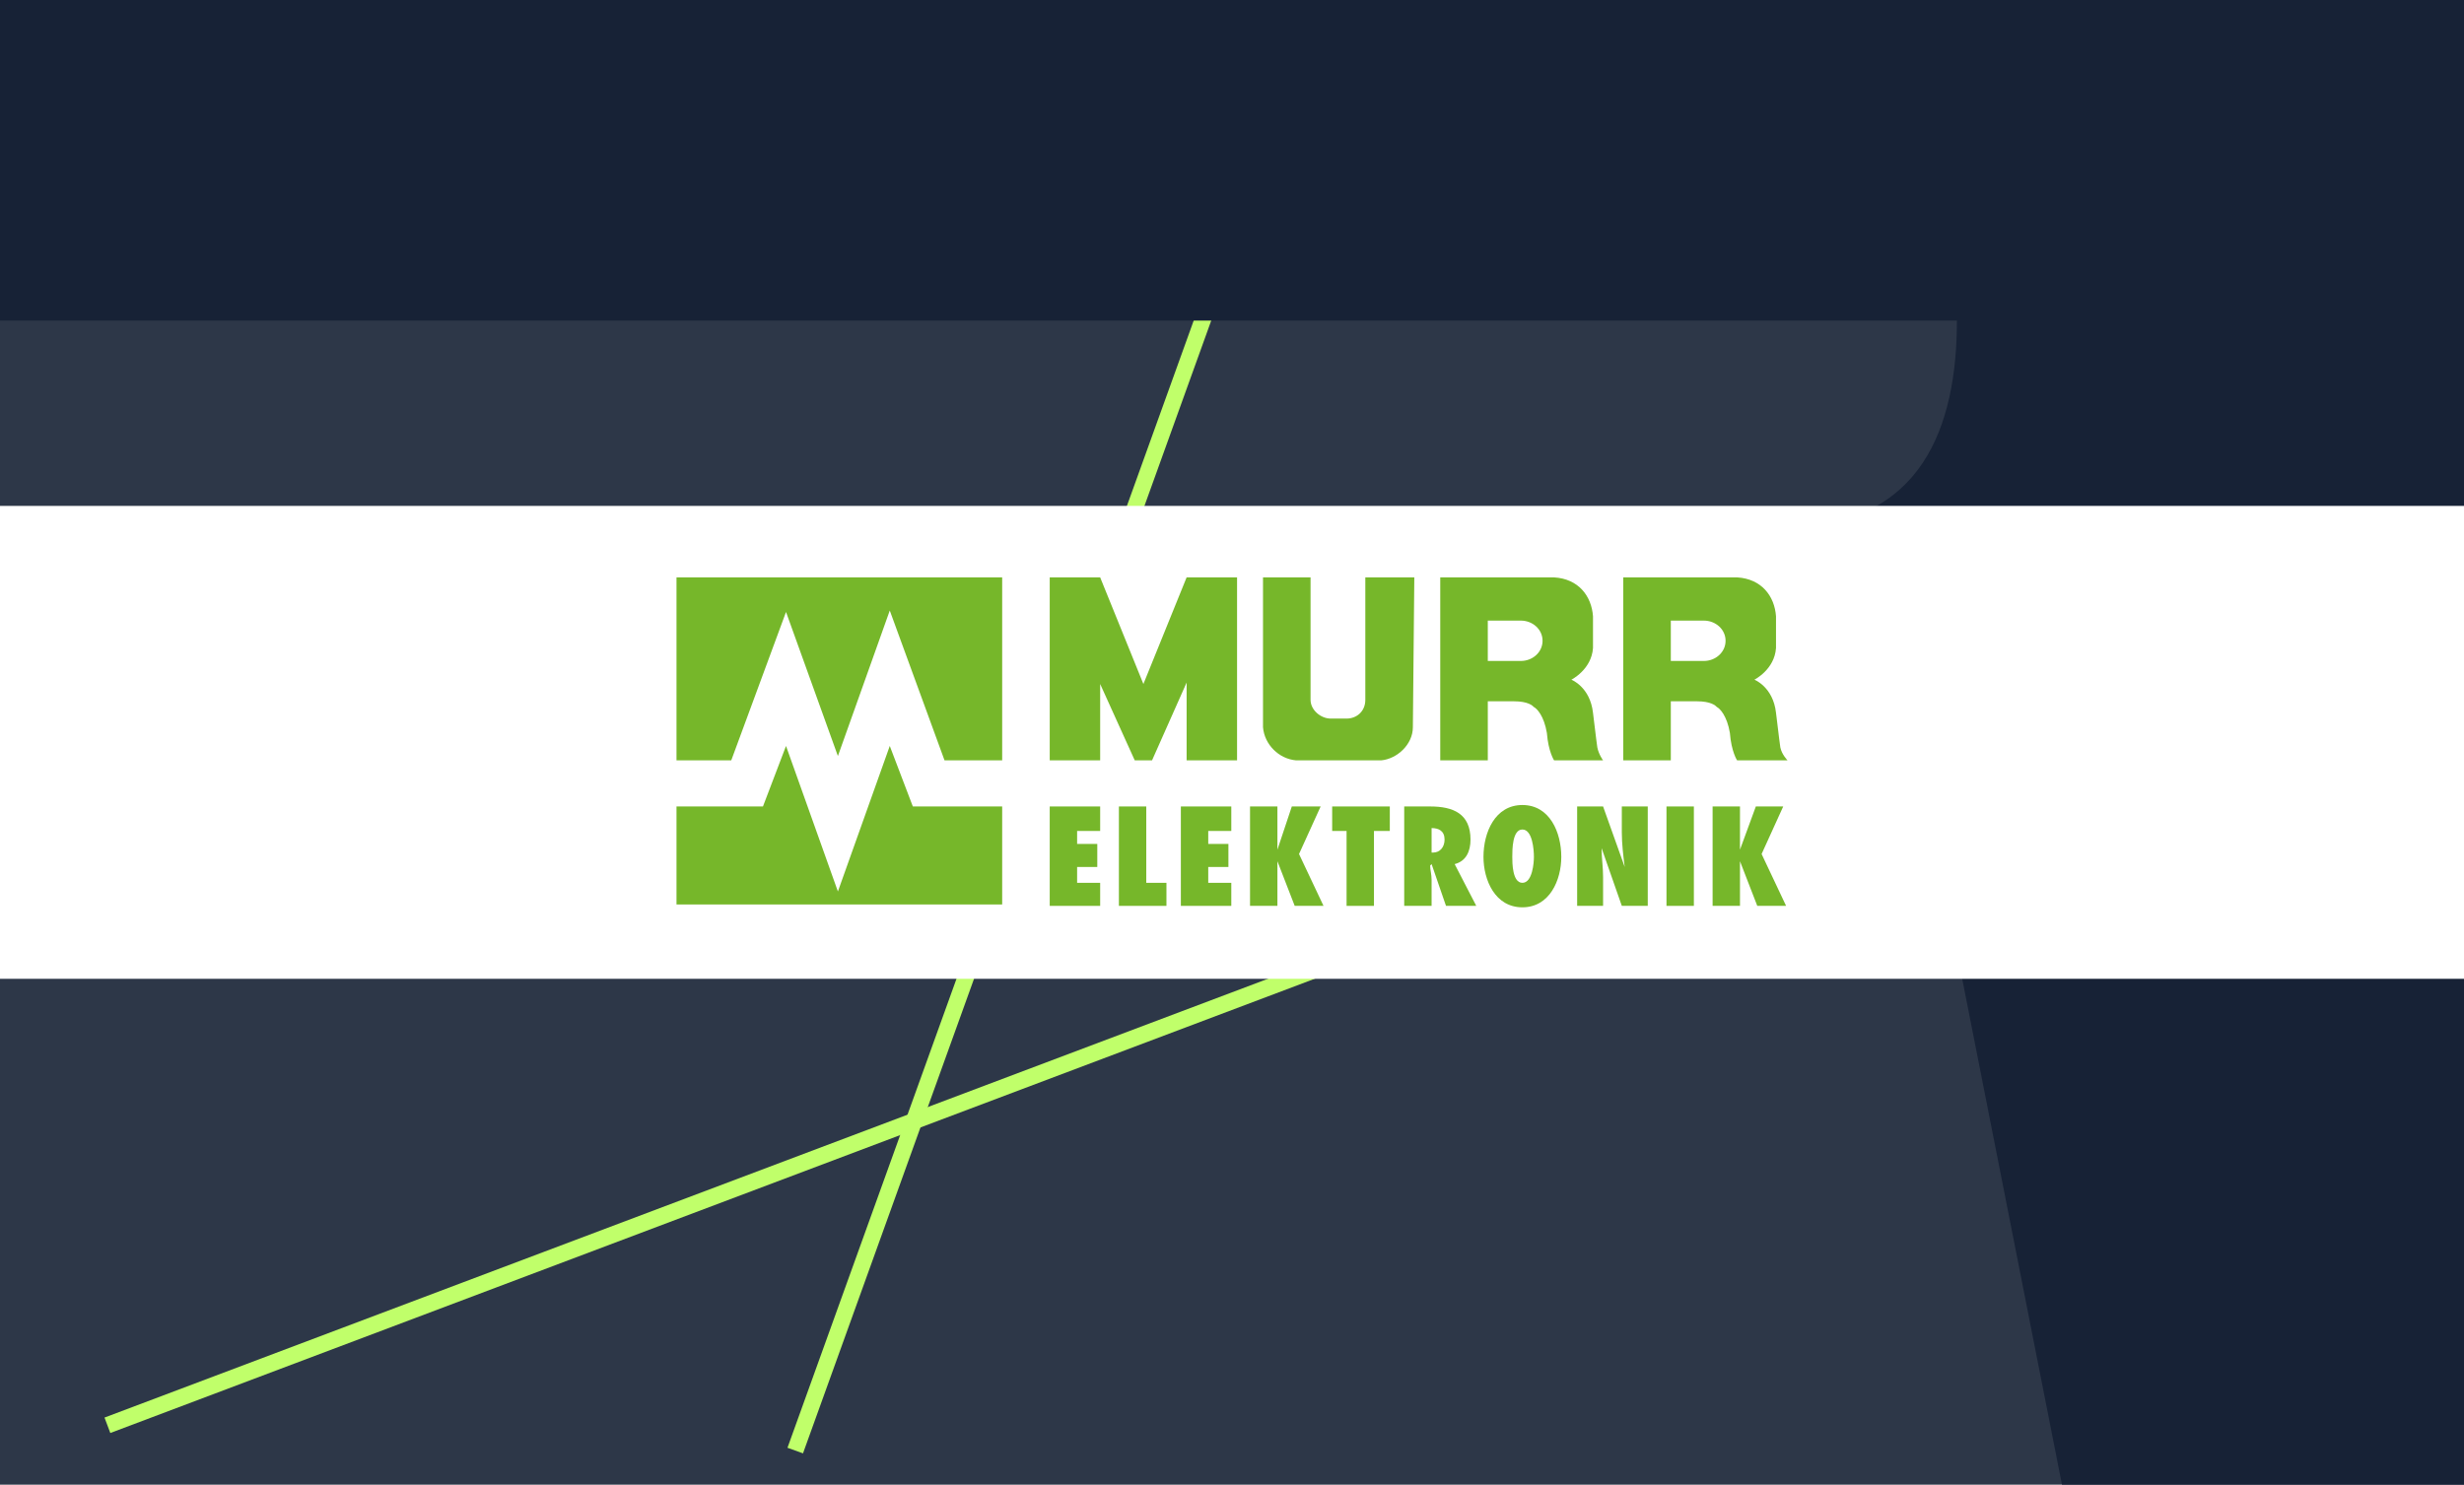 <svg xmlns="http://www.w3.org/2000/svg" fill="none" viewBox="0 0 448 270" height="270" width="448">
<g clip-path="url(#clip0_702_158)">
<rect fill="#2D3748" height="270" width="448"></rect>
<g filter="url(#filter0_d_702_158)">
<line stroke-width="3" stroke="#C0FF6A" y2="259.195" x2="19.529" y1="136.403" x1="345.035"></line>
</g>
<g filter="url(#filter1_d_702_158)">
<line stroke-width="3" stroke="#C0FF6A" y2="-63.508" x2="262.519" y1="263.79" x1="144.589"></line>
</g>
<path fill="#172236" d="M-241.338 -22.299H355.8C487.209 -22.299 487.209 2.438 487.209 77.447C487.209 113.555 476.616 115.749 457.418 132.307C472.314 145.473 492.174 153.254 492.174 174.798L517 292.299H379.301L356.131 174.798H-104.963V292.299H-242L-241.338 -22.299ZM-104.963 95.8H324.685C349.51 95.8 355.8 77.447 355.8 58.295H-104.963V95.8Z"></path>
<rect fill="white" height="86" width="492" y="92" x="-22"></rect>
<path fill="#76B72A" d="M161.777 111.027L152.345 137.489L142.912 111.289L132.956 138.275H123V105H182.214V138.275H171.733L161.777 111.027Z" clip-rule="evenodd" fill-rule="evenodd"></path>
<path fill="#76B72A" d="M161.777 135.655L152.345 162.118L142.912 135.655L138.72 146.66H123V164.476H182.214V146.66H165.969L161.777 135.655Z" clip-rule="evenodd" fill-rule="evenodd"></path>
<path fill="#76B72A" d="M190.859 164.738H200.03V160.546H195.838V157.664H199.506V153.472H195.838V151.114H200.03V146.66H190.859V164.738Z" clip-rule="evenodd" fill-rule="evenodd"></path>
<path fill="#76B72A" d="M212.081 164.738V160.546H208.413V146.66H203.436V164.738H212.081Z" clip-rule="evenodd" fill-rule="evenodd"></path>
<path fill="#76B72A" d="M214.702 164.738H223.872V160.546H219.68V157.664H223.348V153.472H219.68V151.114H223.872V146.66H214.702V164.738Z" clip-rule="evenodd" fill-rule="evenodd"></path>
<path fill="#76B72A" d="M240.641 164.738L236.186 155.306L240.117 146.66H234.876L232.256 154.52V146.66H227.278V164.738H232.256V156.616L235.4 164.738H240.641Z" clip-rule="evenodd" fill-rule="evenodd"></path>
<path fill="#76B72A" d="M249.811 164.738V151.114H252.693V146.66H242.213V151.114H244.833V164.738H249.811Z" clip-rule="evenodd" fill-rule="evenodd"></path>
<path fill="#76B72A" d="M268.413 164.738L264.483 157.14C266.579 156.616 267.365 154.782 267.365 152.686C267.365 147.97 264.221 146.66 260.029 146.66H255.312V164.738H260.29V160.022C260.29 158.974 260.029 158.188 260.029 157.402L260.29 157.14L262.91 164.738H268.413V164.738ZM260.291 155.044V150.59C261.601 150.59 262.649 151.114 262.649 152.686C262.649 153.996 261.863 155.044 260.553 155.044H260.291Z" clip-rule="evenodd" fill-rule="evenodd"></path>
<path fill="#76B72A" d="M269.723 155.83C269.723 160.022 271.819 165 276.797 165C281.775 165 283.871 160.022 283.871 155.83C283.871 151.375 281.775 146.397 276.797 146.397C271.819 146.397 269.723 151.376 269.723 155.83ZM274.963 155.83C274.963 154.52 274.963 150.851 276.797 150.851C278.631 150.851 278.893 154.519 278.893 155.83C278.893 156.878 278.631 160.546 276.797 160.546C274.963 160.546 274.963 156.878 274.963 155.83Z" clip-rule="evenodd" fill-rule="evenodd"></path>
<path fill="#76B72A" d="M286.754 164.738H291.47V159.498C291.47 157.664 291.208 156.091 291.208 154.519V154.257L294.876 164.737H299.592V146.659H294.876V151.375C294.876 153.471 295.139 155.567 295.4 157.663L291.47 146.659H286.754V164.738Z" clip-rule="evenodd" fill-rule="evenodd"></path>
<path fill="#76B72A" d="M307.976 164.738V146.66H302.998V164.738H307.976Z" clip-rule="evenodd" fill-rule="evenodd"></path>
<path fill="#76B72A" d="M324.745 164.738L320.291 155.306L324.221 146.66H319.243L316.361 154.52V146.66H311.383V164.738H316.361V156.616L319.505 164.738H324.745Z" clip-rule="evenodd" fill-rule="evenodd"></path>
<path fill="#76B72A" d="M235.663 138.275C232.519 138.013 229.898 135.393 229.637 132.249V105H238.283V127.271C238.283 129.105 240.117 130.677 241.951 130.677H244.833C246.667 130.677 248.24 129.367 248.24 127.271V105H257.148L256.886 132.249C256.886 135.393 254.004 138.013 251.122 138.275H235.663Z" clip-rule="evenodd" fill-rule="evenodd"></path>
<path fill="#76B72A" d="M190.859 138.275V105H200.03L207.89 124.389L215.75 105H224.92V138.275H215.75V124.127L209.462 138.275H206.318L200.03 124.389V138.275H190.859Z" clip-rule="evenodd" fill-rule="evenodd"></path>
<path fill="#76B72A" d="M303.784 112.861V120.197H309.81C311.906 120.197 313.74 118.625 313.74 116.529C313.74 114.432 311.906 112.861 309.81 112.861H303.784ZM295.138 138.275V105H315.836C320.29 105.262 322.648 108.407 322.91 112.075V117.839C322.648 121.769 318.98 123.603 318.98 123.603C318.98 123.603 322.387 124.913 322.91 129.629C323.434 134.083 323.696 135.917 323.696 135.917C323.959 137.227 325.007 138.275 325.007 138.275H315.837C315.837 138.275 314.788 136.703 314.527 133.297C314.003 130.153 312.693 128.843 312.169 128.581C311.906 128.319 311.12 127.533 308.501 127.533H303.784V138.275H295.138Z" clip-rule="evenodd" fill-rule="evenodd"></path>
<path fill="#76B72A" d="M270.509 112.861V120.197H276.535C278.632 120.197 280.465 118.625 280.465 116.529C280.465 114.432 278.632 112.861 276.535 112.861H270.509ZM261.863 138.275V105H282.561C287.016 105.262 289.373 108.407 289.636 112.075V117.839C289.373 121.769 285.705 123.603 285.705 123.603C285.705 123.603 289.112 124.913 289.636 129.629C290.159 134.083 290.422 135.917 290.422 135.917C290.684 137.227 291.47 138.275 291.47 138.275H282.561C282.561 138.275 281.514 136.703 281.251 133.297C280.728 130.153 279.418 128.843 278.893 128.581C278.632 128.319 277.846 127.533 275.226 127.533H270.51V138.275H261.863Z" clip-rule="evenodd" fill-rule="evenodd"></path>
</g>
<defs>
<filter color-interpolation-filters="sRGB" filterUnits="userSpaceOnUse" height="141.598" width="342.564" y="127" x="11" id="filter0_d_702_158">
<feFlood result="BackgroundImageFix" flood-opacity="0"></feFlood>
<feColorMatrix result="hardAlpha" values="0 0 0 0 0 0 0 0 0 0 0 0 0 0 0 0 0 0 127 0" type="matrix" in="SourceAlpha"></feColorMatrix>
<feOffset></feOffset>
<feGaussianBlur stdDeviation="4"></feGaussianBlur>
<feComposite operator="out" in2="hardAlpha"></feComposite>
<feColorMatrix values="0 0 0 0 0.753 0 0 0 0 1 0 0 0 0 0.416 0 0 0 0.3 0" type="matrix"></feColorMatrix>
<feBlend result="effect1_dropShadow_702_158" in2="BackgroundImageFix" mode="normal"></feBlend>
<feBlend result="shape" in2="effect1_dropShadow_702_158" in="SourceGraphic" mode="normal"></feBlend>
</filter>
<filter color-interpolation-filters="sRGB" filterUnits="userSpaceOnUse" height="344.316" width="136.752" y="-72.017" x="135.178" id="filter1_d_702_158">
<feFlood result="BackgroundImageFix" flood-opacity="0"></feFlood>
<feColorMatrix result="hardAlpha" values="0 0 0 0 0 0 0 0 0 0 0 0 0 0 0 0 0 0 127 0" type="matrix" in="SourceAlpha"></feColorMatrix>
<feOffset></feOffset>
<feGaussianBlur stdDeviation="4"></feGaussianBlur>
<feComposite operator="out" in2="hardAlpha"></feComposite>
<feColorMatrix values="0 0 0 0 0.753 0 0 0 0 1 0 0 0 0 0.416 0 0 0 0.3 0" type="matrix"></feColorMatrix>
<feBlend result="effect1_dropShadow_702_158" in2="BackgroundImageFix" mode="normal"></feBlend>
<feBlend result="shape" in2="effect1_dropShadow_702_158" in="SourceGraphic" mode="normal"></feBlend>
</filter>
<clipPath id="clip0_702_158">
<rect fill="white" height="270" width="448"></rect>
</clipPath>
</defs>
</svg>
